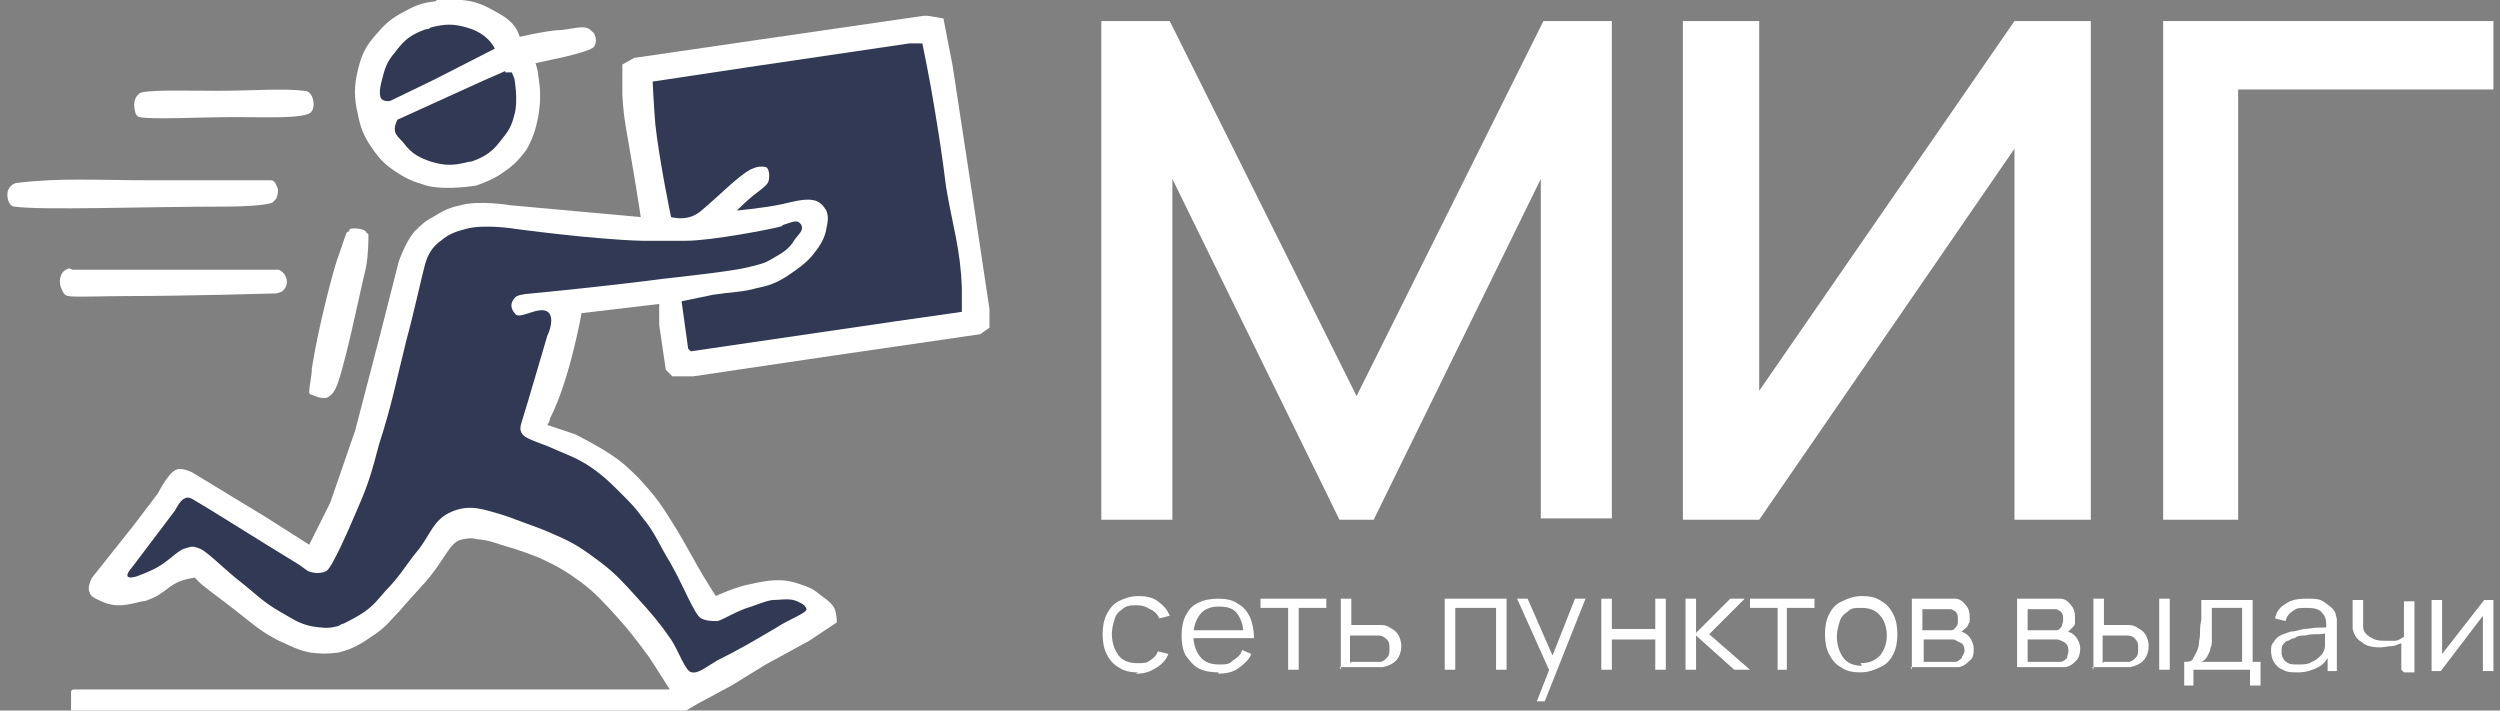 <?xml version="1.0" encoding="UTF-8"?>
<svg id="_layout_1" data-name="layout_1" xmlns="http://www.w3.org/2000/svg" version="1.1" viewBox="0 0 190 54">
  <rect x="0" y="0" width="190" height="54" fill="#808080" stroke="none"/>
  <!-- Generator: Adobe Illustrator 29.7.1, SVG Export Plug-In . SVG Version: 2.1.1 Build 8)  -->
  <defs>
    <style>
      .st0 {
        fill: #fff;
      }

      .st1 {
        fill: #313954;
      }
    </style>
  </defs>
  <g id="surface1">
    <path class="st0" d="M164.4,39.5V1.6h25.1v5.2h-19.4v32.7h-5.7Z"/>
    <path class="st0" d="M158.9,39.5h-5.8V11.3l-19.4,28.2h-5.8V1.6h5.8v28.1L153.1,1.6h5.8v37.9Z"/>
    <path class="st0" d="M83.7,39.5V1.6h5.2l14.2,28.5L117.3,1.6h5.2v37.8h-5.4V13.6l-12.7,25.9h-2.6l-12.7-25.9v25.9h-5.4Z"/>
    <path class="st0" d="M189.5,45.6v5.4h-.8v-4.2l-3.2,4.2h-.7v-5.4h.8v4.1l3.2-4.1h.7Z"/>
    <path class="st0" d="M182.5,50.9v-2c-.2,0-.4.2-.7.2-.3,0-.6.1-.9.1-.6,0-1.1-.1-1.4-.4-.4-.2-.6-.6-.7-1,0-.1,0-.3,0-.4,0-.2,0-.3,0-.4v-1.4h.8v1.2c0,.1,0,.2,0,.4,0,.1,0,.3,0,.4,0,.4.2.6.5.8.3.2.6.3,1.1.3s.6,0,.8,0c.3,0,.5-.2.7-.3v-2.7h.8v5.4h-.8Z"/>
    <path class="st0" d="M174.6,51.1c-.4,0-.8,0-1.1-.2-.3-.1-.5-.3-.7-.6-.1-.2-.2-.5-.2-.8s0-.5.2-.7c.1-.2.3-.4.5-.5.2-.1.5-.2.8-.3.3,0,.6-.1,1-.2.4,0,.7-.1,1.1-.1.3,0,.7,0,.9-.1l-.3.2c0-.5,0-.9-.3-1.2-.2-.3-.6-.4-1.2-.4s-.7,0-1,.2c-.3.2-.5.4-.6.8l-.8-.2c.1-.5.4-.9.8-1.1.4-.3.9-.4,1.6-.4s1,0,1.4.3.6.4.8.8c0,.2.1.3.1.5s0,.4,0,.6v3.3h-.7v-1.4h.2c-.2.5-.5.9-.9,1.1-.4.2-.9.4-1.5.4h0ZM174.7,50.5c.4,0,.7,0,1-.2.3-.1.5-.3.7-.5.2-.2.3-.5.3-.7,0-.2,0-.4,0-.6v-.5h.3c-.3.2-.6.2-.9.2-.3,0-.6,0-.9.1-.3,0-.6,0-.8.2-.2,0-.3.1-.5.2-.2,0-.3.2-.4.3s-.1.3-.1.5,0,.3.1.5.2.3.4.4.4.1.8.1Z"/>
    <path class="st0" d="M166,52.1v-1.8c.3,0,.6,0,.7-.3.1-.2.3-.5.4-.9,0-.3.1-.6.1-.9,0-.3,0-.7.1-1.1,0-.4,0-.9,0-1.5h3.9v4.7h.6v1.8h-.8v-1.2h-4.3v1.2h-.8ZM167.3,50.3h3.1v-4.1h-2.3c0,.2,0,.5,0,.8,0,.3,0,.6,0,.8,0,.3,0,.5,0,.8,0,.2,0,.5-.1.6,0,.2-.1.4-.2.6s-.2.3-.3.4h0Z"/>
    <path class="st0" d="M159.1,50.9v-5.4s.8,0,.8,0v2h1c.2,0,.3,0,.5,0,.2,0,.3,0,.4,0,.3,0,.5.1.8.3.2.1.4.3.5.5.1.2.2.5.2.8s-.1.8-.4,1.1c-.3.3-.6.4-1,.5-.1,0-.3,0-.5,0-.2,0-.3,0-.5,0h-1.9ZM159.9,50.3h1.1c.1,0,.3,0,.4,0,.2,0,.3,0,.4,0,.2,0,.4-.2.5-.3.2-.2.2-.4.2-.7s0-.5-.2-.7c-.1-.2-.4-.3-.6-.3-.1,0-.2,0-.4,0-.1,0-.2,0-.4,0h-1.1v2.1ZM164.1,50.9v-5.4h.8v5.4h-.8Z"/>
    <path class="st0" d="M153.3,50.9v-5.4h2.4c.1,0,.3,0,.4,0,.2,0,.3,0,.5,0,.3,0,.6.2.8.5.2.2.3.5.3.9s0,.4,0,.5c0,.1-.2.3-.3.4,0,0-.1.1-.2.2,0,0-.1,0-.2,0,.1,0,.2,0,.4.1.2.1.4.3.5.5.1.2.2.4.2.7s-.1.7-.3.9c-.2.2-.4.4-.8.5-.1,0-.3,0-.5,0-.2,0-.3,0-.5,0h-2.7ZM154.1,50.3h1.9c0,0,.2,0,.3,0,.1,0,.2,0,.3,0,.2,0,.4-.2.5-.3,0-.2.1-.3.1-.5s0-.4-.2-.6c-.1-.1-.3-.2-.6-.3,0,0-.2,0-.3,0h-2v1.8h0s0,0,0,0ZM154.1,47.9h1.6c0,0,.2,0,.3,0,.1,0,.2,0,.3,0,.2,0,.3-.2.4-.3,0-.1.1-.3.1-.5s0-.4-.1-.5c0-.1-.2-.2-.4-.3-.1,0-.3,0-.4,0-.2,0-.2,0-.3,0h-1.5v1.7h0Z"/>
    <path class="st0" d="M145.3,50.9v-5.4h2.4c.1,0,.3,0,.4,0,.2,0,.3,0,.5,0,.3,0,.6.2.8.5.2.2.3.5.3.9s0,.4-.1.5c0,.1-.1.3-.3.4,0,0-.1.1-.2.2,0,0-.1,0-.2,0,.1,0,.2,0,.4.1.2.1.4.3.5.5.1.2.2.4.2.7s0,.7-.3.9c-.2.2-.4.4-.8.5-.1,0-.3,0-.5,0-.2,0-.3,0-.5,0h-2.7ZM146.1,50.3h1.9c0,0,.2,0,.3,0,.1,0,.2,0,.3,0,.2,0,.4-.2.5-.3,0-.2.2-.3.2-.5s0-.4-.2-.6c-.2-.1-.4-.2-.6-.3,0,0-.2,0-.3,0h-2v1.8h0ZM146.1,47.9h1.6c0,0,.2,0,.3,0,.1,0,.2,0,.3,0,.2,0,.3-.2.4-.3s.1-.3.1-.5,0-.4-.1-.5c0-.1-.2-.2-.4-.3-.1,0-.3,0-.4,0-.2,0-.2,0-.3,0h-1.5v1.7h0Z"/>
    <path class="st0" d="M141.4,51.1c-.6,0-1.1-.1-1.5-.4-.4-.2-.7-.6-.9-1-.2-.4-.3-.9-.3-1.5s.1-1.1.3-1.5c.2-.4.5-.8,1-1,.4-.2.9-.4,1.5-.4s1.1.1,1.5.4c.4.2.7.6.9,1,.2.4.3.9.3,1.5s-.1,1.1-.3,1.5c-.2.4-.5.8-1,1-.4.2-.9.4-1.5.4h0s0,0,0,0ZM141.4,50.4c.7,0,1.1-.2,1.5-.6.3-.4.5-.9.5-1.5s-.2-1.2-.5-1.5c-.3-.4-.8-.6-1.4-.6s-.8,0-1.1.3c-.3.2-.5.4-.6.8-.1.3-.2.7-.2,1.1,0,.6.2,1.2.5,1.6.3.4.8.6,1.4.6h0Z"/>
    <path class="st0" d="M135.1,50.9v-4.7h-2.1v-.7h4.9v.7h-2.1v4.7h-.8,0Z"/>
    <path class="st0" d="M128.1,50.9v-5.4h.8v2.6l2.6-2.6h1.1l-2.7,2.7,3.1,2.7h-1.2l-2.9-2.6v2.6h-.8,0Z"/>
    <path class="st0" d="M121.7,50.9v-5.4h.8v2.3h3.3v-2.3h.8v5.4h-.8v-2.3h-3.3v2.3h-.8Z"/>
    <path class="st0" d="M116.8,53.3l1.1-2.8v.8s-2.6-5.8-2.6-5.8h.8l2.1,4.8h-.4l1.9-4.8h.8l-3.1,7.8h-.8,0Z"/>
    <path class="st0" d="M109.8,50.9v-5.4h4.7v5.4h-.8v-4.7h-3.1v4.7h-.8Z"/>
    <path class="st0" d="M101.9,50.9v-5.4s.8,0,.8,0v2h1.4c.2,0,.3,0,.5,0,.2,0,.3,0,.4,0,.3,0,.5.1.8.3.2.1.4.3.5.5.1.2.2.5.2.8s-.1.8-.4,1.1c-.3.3-.6.4-1,.5-.1,0-.3,0-.5,0-.2,0-.3,0-.5,0h-2.3ZM102.7,50.3h1.4c.1,0,.3,0,.4,0,.2,0,.3,0,.4,0,.2,0,.4-.2.5-.3.2-.2.2-.4.2-.7s0-.5-.2-.7c-.2-.2-.4-.3-.6-.3-.1,0-.2,0-.4,0-.1,0-.3,0-.4,0h-1.4v2.1Z"/>
    <path class="st0" d="M97.9,50.9v-4.7h-2.1v-.7h5v.7h-2.1v4.7h-.8Z"/>
    <path class="st0" d="M92.6,51.1c-.6,0-1.1-.1-1.5-.3-.4-.2-.7-.6-1-1-.2-.4-.3-.9-.3-1.5s.1-1.1.3-1.5c.2-.4.5-.8,1-1,.4-.2.9-.3,1.5-.3s1.1.1,1.5.4c.4.2.7.6.9,1,.2.5.3,1,.3,1.6h-.8v-.3c0-.7-.2-1.2-.5-1.6-.3-.4-.8-.5-1.4-.5s-1.1.2-1.4.6-.5.9-.5,1.6.2,1.2.5,1.6c.3.4.8.6,1.4.6s.8,0,1.1-.3c.3-.2.6-.4.7-.8l.7.3c-.2.5-.6.8-1,1.1-.4.3-1,.4-1.5.4h0ZM90.3,48.5v-.6h4.5v.6h-4.5Z"/>
    <path class="st0" d="M86.5,51.1c-.6,0-1.1-.1-1.5-.4-.4-.2-.7-.6-.9-1-.2-.4-.3-.9-.3-1.5,0-.6.1-1.1.3-1.5.2-.4.5-.8.9-1,.4-.2.9-.4,1.5-.4s1.1.1,1.5.4c.4.3.7.6.9,1.1l-.8.2c-.1-.3-.4-.6-.7-.7-.3-.2-.6-.3-1-.3s-.8,0-1.1.3c-.3.2-.5.4-.6.8-.1.3-.2.7-.2,1.1,0,.6.2,1.2.5,1.6.3.4.8.6,1.4.6s.7,0,1-.2c.3-.2.5-.4.6-.7l.8.2c-.2.5-.5.8-1,1.1s-.9.4-1.5.4Z"/>
    <path class="st0" d="M70.5,1.2l1.2.2.7,3.6,1.6,10.5,1.2,8v1.4l-.7.5-11,1.6-10.8,1.6h-1.6l-.5-.5-.5-3.4v-1.6l-5.9.7s-.9,5.1-2.4,8c0,.2-.2.5-.2.5l2.1.7s1.8.9,2.8,1.6c.9.6,1.3,1,2.1,1.8,1,1.1,1.5,1.7,2.3,3,.9,1.4,1.3,2.2,2.1,3.6.5.9,1.4,2.3,1.4,2.3,0,0,1.5-.7,2.6-.9,1.4-.3,2.4-.5,3.8,0,.6.2.9.3,1.4.7.5.4.9.6,1.2,1.1.2.4.2,1.1.2,1.1l-2.1,1.4-3.3,1.8-2.6,1.6-2.6,1.4s-1.1.7-1.4.7c-.3,0-46,0-46,0,0,0-.2,0-.2-.2,0-.2,0-1.2,0-1.4,0-.2.2-.2.2-.2h45.3s-1-1.6-1.6-2.5c-.9-1.2-1.4-1.9-2.4-3-1-1.1-1.6-1.8-2.8-2.7-1.1-.8-1.8-1.2-3.1-1.8-1-.4-1.6-.6-2.6-.9-.7-.2-1.1-.4-1.9-.5-.5,0-.4-.2-1.4,0-1,.2-1.3,1.7-3.1,3.6-1.8,2-1,1.1-1.6,1.8-.7.7-1,1.2-1.9,1.8-1,.7-1.6,1.1-2.8,1.4-.8.1-1.3.1-2.1,0-1-.2-1.5-.5-2.4-.9-1.4-.7-2-1.3-3.3-2.3-1-.8-1.6-1.2-2.6-2-.2-.2-.5-.5-.5-.5,0,0-.6.1-.9.2-1,.3-1.4,1-2.4,1.4-.3.1-.4.2-.7.2-1.2.3-2,.5-3.1,0-.4-.2-.8-.3-.9-.7-.2-.4.2-1.1.2-1.1l3.1-3.9,1.9-2.5s.8-1.6,1.4-1.8c.4-.2,1.2.2,1.2.2l5.6,3.4,3.3,2.1,1.6-3.2,1.9-5.5,1.9-7.3,1.4-5.5s.5-1.5,1.2-2.3c.5-.5.8-.8,1.4-1.1.8-.5,1.2-.7,2.1-.9,1.4-.4,3.8,0,3.8,0l9.9.9s-.4-2.6-.7-4.3c-.3-1.9-.6-3-.7-5,0-.9,0-2.3,0-2.3l.9-.5,9.6-1.4,12.4-1.8h0Z"/>
    <path class="st1" d="M59.5,17.1c.7-.2,1.1-.5,1.4,0,.2.4-.2.7-.5,1.1-.4.7-.9,1-1.6,1.4-.7.4-.7.4-1.9.7s-4,.6-6.6.9c-3.8.5-8.8,1-9.9,1.1-1.1.1-1.2.2-1.4.5-.2.3-.2.7.2,1.1.4.4,2.1-.9,2.6,0,.3.6-.2,1.6-.2,1.6,0,0-1.7,5.8-1.9,6.4s-.2.8,0,1.1c.2.3,1.1.6,1.9.9,1.3.6,2.1.8,3.3,1.6,1,.7,1.5,1.2,2.3,2,.7.7,1.1,1.1,1.6,1.8,1,1.2,1.3,2.1,2.1,3.4,1,1.7,1.9,4.1,2.4,4.3.4.2.8.2,1.2.2.3,0,1.5-.8,2.6-1.1.6-.2,1-.4,1.6-.5.8,0,1.4-.2,2.1.2.2.1.4.2.5.5,0,.3-1.4.8-2.3,1.4-1.7,1-2.7,1.6-4.5,2.5-.7.4-1.4,1-1.9.9-.5,0-1-1.6-1.6-2.5-.9-1.3-1.5-2-2.6-3.2-1-1.1-1.6-1.8-2.8-2.7-1.2-.9-1.9-1.4-3.3-2-1.1-.5-1.7-.7-2.8-1.1-.5-.2-.8-.3-1.4-.5-1.4-.4-2.4-.8-3.8-.2-1.4.6-1.6,1.8-2.6,3-.9,1.1-1.3,1.9-2.4,3-.6.7-.9,1.1-1.6,1.6-.6.4-1,.6-1.6.9-.2,0-.3.2-.5.2-.7.2-1.2.1-1.9,0-1-.2-1.5-.6-2.4-1.1-1.4-.8-2-1.5-3.3-2.5-1.1-.9-2.3-2.1-2.8-2.3-.5-.2-.6-.2-1.2,0-.6.2-1.3,1.1-2.4,1.6-.4.2-1.2.5-1.2.5,0,0-.6.2-.7,0-.1-.2.2-.5.5-.9.3-.4,3.1-4.1,3.1-4.1,0,0,.4-.8.7-.9.3-.2.6,0,.9.2.4.2,3.1,1.9,5.2,3.2,1,.6,1.6,1,2.6,1.6.3.2.4.3.7.5.5.2,1,.2,1.4,0s1.6-2.9,2.4-4.8c.8-1.8,1.1-2.9,1.6-4.8,1-3.1,1.3-4.8,2.1-8,.6-2.2,1.2-5,1.4-5.7.2-.7.5-1.3,1.2-1.8.6-.5,1.1-.7,1.9-.9,1.4-.4,3.8,0,3.8,0,0,0,5.9.8,9.6.9,1.3,0,1.3,0,3.3,0s6.6-.9,7.3-1.1Z"/>
    <path class="st1" d="M68.9,3.3h1.2s.6,2.9.9,4.8c.4,2.4.6,3.7.9,6.1.5,3,1.1,4.7,1.2,7.7,0,.7,0,1.8,0,1.8l-4.9.7-15.7,2.3-.2-.2-.5-3.6s1.4-.3,2.4-.5c1.3-.2,2.3-.2,3.3-.5,1-.2,1.5-.4,2.3-.9.9-.6,1.7-1.2,2.1-1.8.5-.6.8-1.2.9-1.8.1-.5.2-.9,0-1.4-.2-.3-.3-.5-.7-.7-.7-.3-1.7,0-2.6.2-1.3.3-3.5.5-3.5.5,0,0,.7-.7,1.2-1.1.5-.4,1.1-.8,1.2-1.1.1-.3.1-1-.2-1.1-.4-.1-.8,0-1.2.2-.9.5-2.4,2-3,2.5-.6.5-.9.9-1.6,1.1s-1.4,0-1.4,0c0,0-.9-4.3-1.2-7.1-.1-1.2-.2-3.2-.2-3.2l7.3-1.1,12.2-1.8h0Z"/>
    <path class="st0" d="M33.2,0c.7-.1,1.2-.1,1.9,0,1.1.1,1.7.4,2.6.9.7.4,1.2.7,1.6,1.4.1.2.2.5.2.5,0,0,1.7-.4,2.8-.5,1,0,2.1-.5,2.6,0s.2.1.2.2c.3.4.2.9,0,1.1-.2.2-1.3.5-2.1.7-.9.2-2.3.5-2.3.5,0,0,.2.6.2.9.2,1.2.2,2,0,3.2-.2,1-.4,1.6-.9,2.5-.6.8-1,1.2-1.9,1.8-.7.5-1.9.9-1.9.9,0,0-2.3.4-3.8,0-1-.3-1.5-.5-2.4-1.1-.9-.6-1.3-1.1-1.9-2-.5-.8-.7-1.3-.9-2.3-.3-1.3-.3-2.1,0-3.4.3-1.2.6-1.8,1.4-2.7.6-.7,1-1.1,1.9-1.6.9-.5,1.5-.8,2.6-.9h0Z"/>
    <path class="st1" d="M38.4,5.5h.5l.2.5s.3,1.7,0,2.7c-.2.8-.4,1.2-.9,1.8-.6.8-1,1.2-1.9,1.6-.3.1-.4.2-.7.2-1.1.3-1.8.3-2.8,0-.9-.3-1.5-.6-2.1-1.4-.3-.4-.7-.6-.7-1.1,0-.3.2-.7.2-.7l6.6-3,1.6-.7h0Z"/>
    <path class="st0" d="M11.4,13.7c3.6,0,8.4,0,9.2,0,.3,0,.4.4.5.6.1.3-.1.8-.1.8l-.3.3c-.5.2-2.1.3-3.4.3-6.3,0-14.2.3-16.2,0-.5,0-.7-1-.4-1.4.1-.2.4-.4.6-.4,3.3-.4,6.1-.2,10.1-.2h0Z"/>
    <path class="st0" d="M5.5,20.5h15.7s.4.2.5.5c.2.4.1.8-.2,1.1-.1.1-.5.2-.5.2,0,0-6.9.2-11.3.2-1.7,0-4.1.1-4.5,0-.2,0-.4-.2-.5-.5-.2-.4-.2-.8,0-1.2.1-.2.4-.4.6-.4h0Z"/>
    <path class="st1" d="M32.7,2.1c1.1-.3,1.8-.3,2.8,0,.7.2,1.2.5,1.6.9.4.4.5.7.5.7l-4.5,2.3-3.3,1.6s-.3.2-.7,0-.2-1.1,0-1.8c.2-.8.4-1.2.9-1.8.6-.8,1-1.2,1.9-1.6.3-.1.4-.2.7-.2h0Z"/>
    <path class="st0" d="M26.6,17.4c.3-.1,1.1,0,1.2.2s.2.1.2.3c0,.3,0,1.5-.2,2.5-.3,1.1-1.8,8.6-2.4,9.3-.1.2-.2.3-.5.5-.4.2-1.2-.2-1.2-.2,0,0-.2,0-.2-.2,0-.5.2-1.2.2-1.8.5-3.2,1.6-7.3,1.9-8.2.3-.8.6-1.8.7-2,0-.1.1-.2.2-.2h0Z"/>
    <path class="st0" d="M16.5,6.9c2.6,0,5.1-.2,6.6,0,.4,0,.6.3.7.7.1.5,0,1-.5,1.1-.9.3-3.3.2-5.4.2-2.8,0-6.3.2-7.3,0-.1,0-.3-.2-.3-.3-.1-.3-.2-.9.1-1.3,0,0,.1-.1.2-.2.4-.3,3.6-.2,5.9-.2Z"/>
  </g>
</svg>